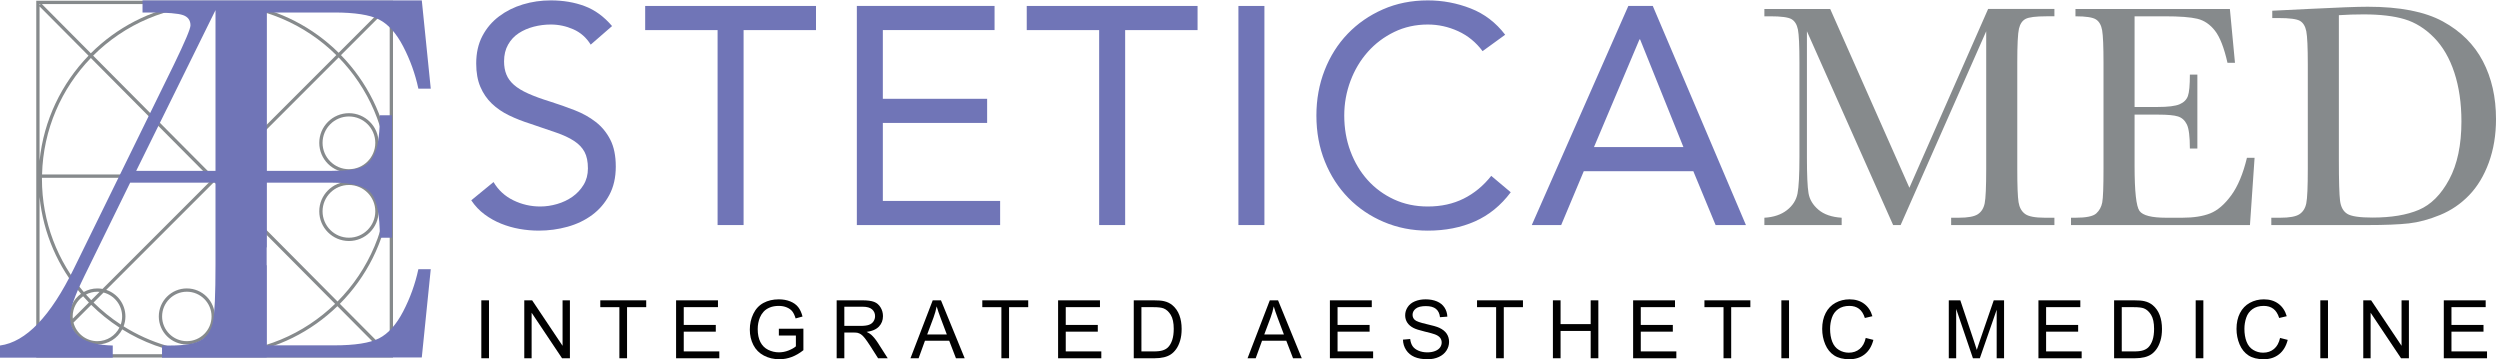 <?xml version="1.0" encoding="UTF-8" standalone="no"?>
<svg
   width="100%"
   height="100%"
   viewBox="0 0 2930 421"
   version="1.1"
   xml:space="preserve"
   style="fill-rule:evenodd;clip-rule:evenodd;stroke-linejoin:round;stroke-miterlimit:2;"
   id="svg35"
   xmlns="http://www.w3.org/2000/svg"
   xmlns:svg="http://www.w3.org/2000/svg"><defs
     id="defs35" /><g
     id="g35"><path
       d="M698.296,142.996c-7.134,-5.563 -15.359,-10.159 -24.663,-13.783c-9.312,-3.63 -18.921,-7.009 -28.837,-10.155c-10.154,-3.141 -18.742,-6.283 -25.75,-9.429c-7.013,-3.142 -12.575,-6.533 -16.683,-10.154c-4.113,-3.629 -7.075,-7.675 -8.884,-12.154c-1.817,-4.471 -2.721,-9.613 -2.721,-15.413c0,-7.496 1.567,-14.021 4.713,-19.587c3.142,-5.559 7.312,-10.029 12.512,-13.417c5.196,-3.387 11.063,-5.925 17.592,-7.621c6.529,-1.687 13.175,-2.537 19.95,-2.537c9.187,-0 18.008,1.879 26.475,5.621c8.463,3.754 15.233,9.737 20.312,17.954l25.025,-21.759c-9.429,-11.12 -20.129,-18.916 -32.099,-23.395c-11.967,-4.471 -25.209,-6.713 -39.713,-6.713c-11.371,0 -22.25,1.579 -32.642,4.717c-10.4,3.146 -19.712,7.796 -27.929,13.967c-8.225,6.162 -14.75,13.841 -19.587,23.029c-4.838,9.191 -7.25,19.945 -7.25,32.279c-0,10.641 1.629,19.767 4.891,27.383c3.267,7.617 7.738,14.146 13.421,19.583c5.679,5.442 12.388,10.038 20.129,13.784c7.738,3.754 16.196,7.075 25.388,9.975c11.366,3.871 21.279,7.254 29.741,10.154c8.463,2.904 15.476,6.167 21.038,9.792c5.558,3.629 9.671,7.925 12.333,12.879c2.659,4.958 3.988,11.425 3.988,19.404c-0,7.254 -1.692,13.662 -5.079,19.221c-3.388,5.567 -7.742,10.221 -13.055,13.966c-5.32,3.751 -11.308,6.588 -17.954,8.521c-6.654,1.942 -13.237,2.905 -19.766,2.905c-11.125,-0 -21.642,-2.417 -31.554,-7.255c-9.917,-4.837 -17.655,-11.97 -23.213,-21.4l-26.113,21.4c4.35,6.525 9.551,12.03 15.596,16.5c6.042,4.479 12.513,8.109 19.405,10.879c6.887,2.78 14.083,4.838 21.579,6.171c7.491,1.325 14.991,1.992 22.487,1.992c11.604,0 22.85,-1.513 33.729,-4.533c10.884,-3.021 20.492,-7.617 28.834,-13.784c8.341,-6.162 15.054,-13.962 20.129,-23.391c5.079,-9.43 7.621,-20.55 7.621,-33.367c-0,-12.571 -2.121,-23.033 -6.35,-31.375c-4.234,-8.342 -9.917,-15.292 -17.046,-20.854Z"
       style="fill:#7075b7;fill-rule:nonzero;"
       id="path1" /><path
       d="M756.146,35.275l84.871,0l-0,228.496l30.466,-0l0,-228.496l84.871,0l0,-28.292l-200.208,0l-0,28.292Z"
       style="fill:#7075b7;fill-rule:nonzero;"
       id="path2" /><path
       d="M1034.69,144.083l122.229,0l-0,-28.291l-122.229,-0l-0,-80.517l130.933,0l0,-28.292l-161.404,0l-0,256.788l167.929,-0l0,-28.292l-137.458,0l-0,-91.396Z"
       style="fill:#7075b7;fill-rule:nonzero;"
       id="path3" /><path
       d="M1203.34,35.275l84.866,0l0,228.496l30.471,-0l0,-228.496l84.867,0l-0,-28.292l-200.204,0l-0,28.292Z"
       style="fill:#7075b7;fill-rule:nonzero;"
       id="path4" /><rect
       x="1451.42"
       y="6.983"
       width="30.467"
       height="256.787"
       style="fill:#7075b7;fill-rule:nonzero;"
       id="rect4" /><path
       d="M1715.46,232.762c-12.329,6.167 -26.358,9.251 -42.07,9.251c-14.509,-0 -27.746,-2.78 -39.717,-8.342c-11.967,-5.563 -22.25,-13.117 -30.829,-22.671c-8.584,-9.55 -15.296,-20.792 -20.129,-33.729c-4.838,-12.933 -7.255,-26.9 -7.255,-41.892c0,-14.021 2.417,-27.504 7.255,-40.441c4.833,-12.93 11.608,-24.3 20.312,-34.096c8.704,-9.792 19.042,-17.588 31.013,-23.388c11.966,-5.804 25.079,-8.708 39.35,-8.708c12.329,-0 24.175,2.6 35.545,7.8c11.359,5.2 20.909,13 28.65,23.392l26.475,-19.221c-10.879,-14.263 -24.362,-24.542 -40.437,-30.829c-16.084,-6.288 -32.825,-9.434 -50.233,-9.434c-19.105,0 -36.634,3.513 -52.592,10.521c-15.958,7.013 -29.742,16.563 -41.346,28.65c-11.604,12.096 -20.617,26.362 -27.021,42.8c-6.412,16.446 -9.612,34.096 -9.612,52.954c-0,19.584 3.32,37.6 9.975,54.042c6.646,16.446 15.833,30.646 27.566,42.616c11.721,11.967 25.567,21.342 41.525,28.109c15.959,6.766 33.125,10.154 51.505,10.154c20.55,0 38.987,-3.625 55.312,-10.879c16.321,-7.254 30.283,-18.617 41.892,-34.096l-22.854,-19.221c-9.192,11.608 -19.946,20.492 -32.28,26.658Z"
       style="fill:#7075b7;fill-rule:nonzero;"
       id="path5" /><path
       d="M1868.15,172.375l53.317,-126.217l0.725,0l50.775,126.217l-104.817,-0Zm68.912,-165.392l-28.654,0l-113.158,256.788l34.454,-0l26.475,-63.108l128.396,-0l26.113,63.108l35.545,-0l-109.171,-256.788Z"
       style="fill:#7075b7;fill-rule:nonzero;"
       id="path6" /><path
       d="M2237.81,220.067l-92.825,-209.554l-77.137,-0l-0,8.591l6.912,0c12.821,0 21.134,1.121 24.934,3.358c3.796,2.242 6.283,6.292 7.47,12.142c1.184,5.854 1.775,18.863 1.775,39.033l0,110.196c0,20.921 -0.745,35.242 -2.241,42.959c-1.496,7.721 -5.633,14.225 -12.421,19.516c-6.787,5.296 -15.596,8.25 -26.429,8.871l-0,8.592l90.583,-0l0,-8.592c-11.704,-0.746 -20.8,-3.887 -27.266,-9.429c-6.476,-5.537 -10.338,-11.983 -11.58,-19.333c-1.245,-7.342 -1.866,-21.163 -1.866,-41.463l-0,-148.296l101.041,227.113l8.78,-0l100.295,-227.113l0,161.184c0,21.17 -0.591,34.646 -1.775,40.437c-1.187,5.788 -3.858,10.054 -8.029,12.792c-4.175,2.742 -11.616,4.108 -22.321,4.108l-8.966,0l-0,8.592l121.029,-0l-0,-8.592l-11.209,0c-11.454,0 -19.204,-1.492 -23.25,-4.479c-4.045,-2.992 -6.57,-7.567 -7.562,-13.729c-1,-6.163 -1.496,-19.204 -1.496,-39.129l0,-124.205c0,-21.041 0.65,-34.362 1.963,-39.966c1.304,-5.604 3.887,-9.433 7.75,-11.488c3.854,-2.054 12.012,-3.079 24.466,-3.079l9.338,0l-0,-8.591l-77.696,-0l-92.267,209.554Z"
       style="fill:#868a8c;fill-rule:nonzero;"
       id="path7" /><path
       d="M2615,228.942c-7.783,10.641 -15.971,17.679 -24.558,21.104c-8.596,3.425 -19.555,5.133 -32.875,5.133l-18.863,0c-16.937,0 -27.333,-2.641 -31.192,-7.933c-3.862,-5.292 -5.791,-22.942 -5.791,-52.954l-0,-59.95l27.829,-0c10.833,-0 18.521,0.716 23.067,2.146c4.545,1.433 7.999,4.545 10.366,9.337c2.363,4.796 3.55,14.229 3.55,28.296l8.775,-0l0,-86.659l-8.775,0c0,12.45 -0.779,20.825 -2.337,25.117c-1.559,4.3 -4.792,7.504 -9.713,9.621c-4.921,2.117 -13.537,3.175 -25.866,3.175l-26.896,-0l-0,-106.271l35.112,0c17.684,0 30.504,0.963 38.475,2.896c7.971,1.929 14.85,6.6 20.638,14.004c5.791,7.408 10.679,19.954 14.666,37.633l8.775,0l-5.975,-63.124l-180.983,-0l-0,8.591c12.204,0 20.2,1.213 24,3.642c3.8,2.425 6.225,6.692 7.283,12.791c1.059,6.105 1.588,18.805 1.588,38.1l-0,124.205c-0,21.17 -0.496,34.337 -1.492,39.504c-1,5.166 -3.333,9.429 -7.004,12.792c-3.675,3.362 -11.8,5.041 -24.375,5.041l-5.229,0l-0,8.592l209.746,-0l5.412,-78.817l-8.962,0c-4.484,18.679 -10.617,33.338 -18.396,43.988Z"
       style="fill:#868a8c;fill-rule:nonzero;"
       id="path8" /><path
       d="M2870.5,210.263c-9.521,17.741 -21.384,29.633 -35.579,35.67c-14.192,6.042 -32.309,9.059 -54.35,9.059c-15.067,-0 -24.934,-1.459 -29.604,-4.388c-4.667,-2.921 -7.471,-7.996 -8.405,-15.221c-0.933,-7.221 -1.4,-23.346 -1.4,-48.375l0,-169.212c9.713,-0.625 19.3,-0.934 28.763,-0.934c19.671,0 35.796,1.896 48.375,5.696c12.575,3.8 24.029,10.959 34.366,21.48c10.334,10.525 18.271,24.183 23.813,40.995c5.537,16.809 8.312,35.921 8.312,57.338c0,27.521 -4.762,50.146 -14.291,67.892Zm39.412,-138.584c-10.275,-19.612 -25.933,-35.146 -46.975,-46.6c-21.046,-11.454 -50.366,-17.183 -87.966,-17.183c-12.079,-0 -35.492,0.875 -70.225,2.617l-41.655,2.054l0,8.587l7.471,0c12.825,0 21.138,1.096 24.938,3.271c3.796,2.179 6.283,6.229 7.466,12.142c1.184,5.912 1.78,18.954 1.78,39.125l-0,122.15c-0,21.17 -0.596,34.646 -1.78,40.437c-1.183,5.788 -3.858,10.054 -8.029,12.792c-4.175,2.742 -11.675,4.108 -22.508,4.108l-10.458,0l-0,8.592l112.25,-0c21.041,-0 37.354,-0.654 48.933,-1.959c11.583,-1.308 23.812,-4.608 36.704,-9.9c12.883,-5.291 24.213,-13.008 33.992,-23.158c9.771,-10.15 17.458,-22.908 23.067,-38.287c5.6,-15.38 8.404,-32.342 8.404,-50.896c-0,-25.65 -5.138,-48.284 -15.409,-67.892Z"
       style="fill:#868a8c;fill-rule:nonzero;"
       id="path9" /><path
       d="M46.362,413.921l1.213,1.212l-1.213,0l0,-1.212Zm1.221,-409.159l-1.221,1.209l0,-1.209l1.221,0Zm409.15,1.217l-1.216,-1.217l1.216,0l0,1.217Zm-58.429,350.113c31.042,-31.254 52.188,-72.38 58.429,-118.205l0,176.988l-58.429,-58.783Zm-2.85,2.746l42.588,42.858l18.012,13.437l-175.417,0c44.292,-6.191 84.109,-26.516 114.817,-56.295Zm-281.291,44.874c12.641,0 23.612,-7.183 29.099,-17.67c23.905,14.904 51.034,25.033 80.084,29.091l-174.258,0l33.925,-33.92c4.345,13.054 16.654,22.499 31.15,22.499Zm-19.251,-59.391c-8.216,5.971 -13.591,15.633 -13.591,26.554c-0,2.046 0.212,4.046 0.571,5.992l-35.53,35.529l0,-181.533c4.376,43.066 21.959,82.241 48.55,113.458Zm-48.55,-155.871l0,-180.942l57.384,57.75c-31.525,32.613 -52.538,75.525 -57.384,123.192Zm60.084,-125.983l-57.363,-57.705l170.221,0c-43.667,6.996 -82.808,27.751 -112.858,57.705Zm290.458,-0.604c-29.971,-29.626 -68.862,-50.155 -112.229,-57.101l169.333,0l-57.104,57.101Zm2.717,2.745l57.112,-57.108l0,173.933c-6.154,-45.166 -26.8,-85.737 -57.112,-116.825Zm-275.121,275.117l126.388,-126.383l141.845,142.758c-36.504,35.379 -86.116,57.213 -140.741,57.213c-39.313,-0 -76.021,-11.325 -107.142,-30.846c1.375,-3.609 2.154,-7.509 2.154,-11.592c0,-14.496 -9.446,-26.808 -22.504,-31.15Zm-14.846,14.846l11.725,-11.725c12.492,3.221 21.763,14.55 21.763,28.029c-0,3.317 -0.588,6.483 -1.613,9.45c-11.475,-7.512 -22.162,-16.133 -31.875,-25.754Zm-2.733,2.733c10.066,9.967 21.158,18.883 33.075,26.629c-4.792,9.425 -14.559,15.913 -25.833,15.913c-13.484,-0 -24.813,-9.271 -28.03,-21.754l20.788,-20.788Zm7.242,-15.408c0.866,-0 1.72,0.058 2.566,0.137l-9.783,9.784c-2.104,-2.167 -4.163,-4.367 -6.171,-6.617c4.008,-2.1 8.562,-3.304 13.388,-3.304Zm-64.975,-133.529l196.754,-0l2.22,2.233l-128.008,128.004c-1.946,-0.358 -3.941,-0.567 -5.991,-0.567c-5.796,0 -11.242,1.521 -15.971,4.167c-30.525,-35.654 -49.034,-81.958 -49.034,-132.55c0,-0.429 0.03,-0.854 0.03,-1.287Zm192.916,-3.867l-192.816,0c1.32,-52.975 22.862,-100.967 57.183,-136.5l135.633,136.5Zm12.158,0l-6.637,0l-138.458,-139.292c36.687,-36.566 87.17,-59.2 142.825,-59.2c55.333,0 105.545,22.384 142.179,58.584l-139.909,139.908Zm142.625,-137.158c34.692,35.591 56.48,83.862 57.813,137.158l-194.971,0l137.158,-137.158Zm-311.704,303.533c0,-9.75 4.859,-18.367 12.259,-23.625c2.2,2.488 4.458,4.921 6.77,7.296l-18.895,18.9c-0.079,-0.854 -0.134,-1.704 -0.134,-2.571Zm369.646,-161.221c0,56.029 -22.658,106.842 -59.25,143.696l-141.925,-142.775l2.204,-2.208l198.938,-0c0.004,0.433 0.033,0.858 0.033,1.287Zm-412.333,209.342l418.096,-0l-0,-418.1l-418.096,-0l-0,418.1Z"
       style="fill:#868a8c;fill-rule:nonzero;"
       id="path31" /><path
       d="M218.958,341.896c15.979,-0 28.98,13.004 28.98,28.983c-0,15.971 -13.001,28.967 -28.98,28.967c-15.975,-0 -28.975,-12.996 -28.975,-28.967c0,-15.979 13,-28.983 28.975,-28.983Zm0,61.816c18.117,0 32.846,-14.729 32.846,-32.833c0,-18.116 -14.729,-32.85 -32.846,-32.85c-18.112,0 -32.846,14.734 -32.846,32.85c0,18.104 14.734,32.833 32.846,32.833Z"
       style="fill:#868a8c;fill-rule:nonzero;"
       id="path32" /><path
       d="M408.946,216.787c17.041,0 30.904,13.859 30.904,30.9c0,17.042 -13.863,30.901 -30.904,30.901c-17.042,-0 -30.904,-13.859 -30.904,-30.901c-0,-17.041 13.862,-30.9 30.904,-30.9Zm-0,65.667c19.171,0 34.771,-15.596 34.771,-34.767c-0,-19.166 -15.6,-34.77 -34.771,-34.77c-19.167,-0 -34.771,15.604 -34.771,34.77c0,19.171 15.604,34.767 34.771,34.767Z"
       style="fill:#868a8c;fill-rule:nonzero;"
       id="path33" /><path
       d="M408.946,136.504c17.041,0 30.904,13.858 30.904,30.904c0,17.042 -13.863,30.9 -30.904,30.9c-17.042,0 -30.904,-13.858 -30.904,-30.9c-0,-17.046 13.862,-30.904 30.904,-30.904Zm-0,65.671c19.171,-0 34.771,-15.596 34.771,-34.767c-0,-19.166 -15.6,-34.77 -34.771,-34.77c-19.167,-0 -34.771,15.604 -34.771,34.77c0,19.171 15.604,34.767 34.771,34.767Z"
       style="fill:#868a8c;fill-rule:nonzero;"
       id="path34" /><path
       d="M252.571,200.229l-92.934,0l92.934,-188.354l-0,188.354Zm220.004,164.688c-8.125,15.637 -17.596,26.191 -28.408,31.65c-10.796,5.45 -28.246,8.175 -52.338,8.175l-79.05,-0l0,-93.838l-0.241,0l-0,-20.971l0.241,0l0,-75.808l77.458,-0c23.055,-0 37.988,4.117 44.78,12.35c6.787,8.238 10.187,25.625 10.187,52.179l14.204,0l0,-143.579l-14.204,-0c0,19.146 -1.696,33.246 -5.1,42.308c-3.387,9.059 -8.542,15.129 -15.437,18.213c-6.892,3.092 -18.788,4.633 -35.663,4.633l-76.225,0l0,-185.575l79.05,0c24.092,0 41.542,2.738 52.338,8.184c10.812,5.458 20.283,16.008 28.408,31.654c8.133,15.646 14.058,32.108 17.758,49.4l14.521,-0l-10.504,-103.438l-327.308,0l-0,14.2l9.575,0c19.562,0 32.212,1.038 37.983,3.088c5.763,2.062 8.646,6.075 8.646,12.046c-0,3.912 -6.492,19.249 -19.454,46.004l-117.034,238.683c-27.375,56.196 -56.291,86.354 -86.758,90.471l0,14.2l132.154,-0l0,-14.2c-33.346,-0.821 -50.021,-12.246 -50.021,-34.275c0,-8.642 5.555,-24.288 16.675,-46.933l53.73,-109.613l100.033,-0l-0,96.025c-0,35 -0.975,57.283 -2.925,66.85c-1.959,9.575 -6.388,16.629 -13.283,21.154c-6.892,4.529 -19.3,6.792 -37.209,6.792l-9.254,-0l0,14.2l122.638,-0l-0,-0.2l181.812,-0l10.504,-103.438l-14.521,0c-3.7,17.292 -9.625,33.763 -17.758,49.409Z"
       style="fill:#7075b7;fill-rule:nonzero;"
       id="path35" /></g><g
     id="g36"
     transform="matrix(0.891,0,0,0.891,142.671,-149.92)"><rect
       x="473"
       y="563.3"
       width="10.083"
       height="76.195"
       style="clip-rule:evenodd;fill:#010101;fill-rule:nonzero;stroke-width:0.983;stroke-linejoin:round;stroke-miterlimit:2"
       id="rect1" /><path
       d="m 529.495,639.495 v -76.195 h 10.343 l 40.021,59.823 v -59.823 h 9.667 v 76.195 h -10.343 l -40.021,-59.876 v 59.876 z"
       style="clip-rule:evenodd;fill:#010101;fill-rule:nonzero;stroke-width:0.983;stroke-linejoin:round;stroke-miterlimit:2"
       id="path1-0" /><path
       d="M 654.597,639.495 V 572.291 h -25.105 v -8.991 h 60.395 v 8.991 h -25.208 v 67.204 z"
       style="clip-rule:evenodd;fill:#010101;fill-rule:nonzero;stroke-width:0.983;stroke-linejoin:round;stroke-miterlimit:2"
       id="path2-5" /><path
       d="M 729.179,639.495 V 563.3 H 784.272 v 8.991 h -45.01 v 23.337 h 42.152 v 8.939 h -42.152 v 25.936 h 46.777 v 8.991 z"
       style="clip-rule:evenodd;fill:#010101;fill-rule:nonzero;stroke-width:0.983;stroke-linejoin:round;stroke-miterlimit:2"
       id="path3-7" /><path
       d="m 864.363,609.609 v -8.939 l 32.276,-0.052 v 28.274 c -4.954,3.95 -10.065,6.921 -15.332,8.914 -5.267,1.993 -10.673,2.988 -16.216,2.988 -7.484,0 -14.285,-1.603 -20.4,-4.808 -6.115,-3.205 -10.733,-7.839 -13.851,-13.903 -3.119,-6.063 -4.678,-12.837 -4.678,-20.321 0,-7.415 1.55,-14.337 4.651,-20.765 3.101,-6.427 7.563,-11.2 13.384,-14.319 5.822,-3.119 12.526,-4.678 20.114,-4.678 5.51,0 10.491,0.892 14.943,2.677 4.453,1.784 7.944,4.27 10.473,7.458 2.529,3.188 4.453,7.346 5.77,12.475 l -9.096,2.495 c -1.144,-3.881 -2.564,-6.93 -4.262,-9.148 -1.698,-2.218 -4.123,-3.993 -7.276,-5.327 -3.154,-1.334 -6.653,-2.001 -10.5,-2.001 -4.608,0 -8.593,0.702 -11.954,2.106 -3.361,1.403 -6.072,3.248 -8.134,5.535 -2.062,2.287 -3.665,4.799 -4.808,7.536 -1.941,4.712 -2.911,9.824 -2.911,15.333 0,6.791 1.17,12.474 3.509,17.048 2.338,4.574 5.743,7.97 10.213,10.187 4.47,2.218 9.217,3.326 14.241,3.326 4.366,0 8.628,-0.84 12.786,-2.52 4.158,-1.68 7.311,-3.473 9.459,-5.38 v -14.189 z"
       style="clip-rule:evenodd;fill:#010101;fill-rule:nonzero;stroke-width:0.983;stroke-linejoin:round;stroke-miterlimit:2"
       id="path4-3" /><path
       d="m 940.401,639.495 v -76.195 h 33.784 c 6.792,0 11.954,0.684 15.488,2.053 3.534,1.369 6.358,3.786 8.472,7.25 2.115,3.466 3.171,7.295 3.171,11.487 0,5.405 -1.75,9.961 -5.249,13.669 -3.5,3.707 -8.905,6.063 -16.216,7.069 2.668,1.281 4.695,2.547 6.081,3.794 2.945,2.703 5.734,6.081 8.368,10.135 l 13.254,20.738 h -12.682 l -10.083,-15.853 c -2.946,-4.574 -5.371,-8.073 -7.277,-10.499 -1.905,-2.425 -3.612,-4.123 -5.119,-5.094 -1.507,-0.97 -3.041,-1.646 -4.599,-2.027 -1.144,-0.243 -3.015,-0.364 -5.613,-0.364 h -11.694 v 33.836 z m 10.083,-42.568 h 21.673 c 4.608,0 8.212,-0.477 10.81,-1.429 2.599,-0.953 4.574,-2.478 5.926,-4.574 1.351,-2.097 2.027,-4.375 2.027,-6.835 0,-3.604 -1.308,-6.566 -3.924,-8.888 -2.616,-2.321 -6.748,-3.482 -12.396,-3.482 h -24.116 z"
       style="clip-rule:evenodd;fill:#010101;fill-rule:nonzero;stroke-width:0.983;stroke-linejoin:round;stroke-miterlimit:2"
       id="path5-6" /><path
       d="m 1037.487,639.495 29.263,-76.195 h 10.862 l 31.185,76.195 h -11.486 l -8.887,-23.077 h -31.861 l -8.369,23.077 z m 21.986,-31.289 h 25.832 l -7.952,-21.102 c -2.426,-6.41 -4.228,-11.678 -5.406,-15.801 -0.97,4.885 -2.338,9.736 -4.106,14.553 z"
       style="clip-rule:evenodd;fill:#010101;fill-rule:nonzero;stroke-width:0.983;stroke-linejoin:round;stroke-miterlimit:2"
       id="path6-6" /><path
       d="M 1157.08,639.495 V 572.291 h -25.105 v -8.991 h 60.395 v 8.991 h -25.208 v 67.204 z"
       style="clip-rule:evenodd;fill:#010101;fill-rule:nonzero;stroke-width:0.983;stroke-linejoin:round;stroke-miterlimit:2"
       id="path7-9" /><path
       d="m 1231.662,639.495 v -76.195 h 55.093 v 8.991 h -45.01 v 23.337 h 42.152 v 8.939 h -42.152 v 25.936 h 46.777 v 8.991 z"
       style="clip-rule:evenodd;fill:#010101;fill-rule:nonzero;stroke-width:0.983;stroke-linejoin:round;stroke-miterlimit:2"
       id="path8-2" /><path
       d="m 1331.192,639.495 v -76.195 h 26.247 c 5.925,0 10.447,0.364 13.565,1.092 4.365,1.004 8.091,2.824 11.175,5.457 4.02,3.396 7.025,7.736 9.018,13.02 1.992,5.283 2.988,11.321 2.988,18.113 0,5.786 -0.675,10.915 -2.027,15.385 -1.351,4.47 -3.083,8.168 -5.198,11.096 -2.114,2.928 -4.426,5.232 -6.938,6.913 -2.512,1.68 -5.545,2.954 -9.096,3.82 -3.552,0.866 -7.632,1.299 -12.241,1.299 z m 10.083,-8.991 h 16.268 c 5.024,0 8.965,-0.468 11.824,-1.403 2.858,-0.936 5.137,-2.253 6.835,-3.951 2.391,-2.391 4.253,-5.605 5.587,-9.641 1.334,-4.036 2.001,-8.932 2.001,-14.682 0,-7.97 -1.308,-14.094 -3.924,-18.374 -2.616,-4.279 -5.795,-7.146 -9.538,-8.601 -2.702,-1.04 -7.051,-1.559 -13.046,-1.559 h -16.008 z"
       style="clip-rule:evenodd;fill:#010101;fill-rule:nonzero;stroke-width:0.983;stroke-linejoin:round;stroke-miterlimit:2"
       id="path9-3" /><path
       d="m 1480.874,639.495 29.261,-76.195 h 10.867 l 31.187,76.195 h -11.486 l -8.892,-23.077 h -31.855 l -8.371,23.077 z m 21.99,-31.289 h 25.832 l -7.959,-21.102 c -2.427,-6.41 -4.225,-11.678 -5.404,-15.801 -0.973,4.885 -2.338,9.736 -4.107,14.553 z"
       style="clip-rule:evenodd;fill:#010101;fill-rule:nonzero;stroke-width:0.983;stroke-linejoin:round;stroke-miterlimit:2"
       id="path10-2" /><path
       d="m 1589.192,639.495 v -76.195 h 55.093 v 8.991 h -45.011 v 23.337 h 42.152 v 8.939 h -42.152 v 25.936 h 46.78 v 8.991 z"
       style="clip-rule:evenodd;fill:#010101;fill-rule:nonzero;stroke-width:0.983;stroke-linejoin:round;stroke-miterlimit:2"
       id="path11-1" /><path
       d="m 1685.287,615.014 9.511,-0.831 c 0.452,3.811 1.503,6.939 3.144,9.382 1.651,2.443 4.205,4.418 7.664,5.925 3.468,1.507 7.369,2.261 11.702,2.261 3.842,0 7.242,-0.572 10.179,-1.715 2.948,-1.144 5.139,-2.712 6.583,-4.704 1.435,-1.993 2.152,-4.167 2.152,-6.523 0,-2.391 -0.688,-4.479 -2.083,-6.263 -1.385,-1.784 -3.665,-3.284 -6.858,-4.496 -2.044,-0.797 -6.564,-2.036 -13.559,-3.716 -7.006,-1.68 -11.909,-3.266 -14.709,-4.756 -3.645,-1.906 -6.357,-4.27 -8.136,-7.094 -1.788,-2.825 -2.682,-5.986 -2.682,-9.486 0,-3.847 1.101,-7.441 3.282,-10.785 2.181,-3.344 5.365,-5.883 9.56,-7.615 4.196,-1.732 8.853,-2.599 13.982,-2.599 5.65,0 10.631,0.91 14.945,2.729 4.313,1.82 7.625,4.496 9.953,8.031 2.319,3.534 3.567,7.536 3.744,12.006 l -9.668,0.728 c -0.521,-4.817 -2.28,-8.455 -5.276,-10.915 -2.997,-2.459 -7.428,-3.69 -13.284,-3.69 -6.092,0 -10.543,1.117 -13.333,3.353 -2.791,2.234 -4.176,4.929 -4.176,8.082 0,2.737 0.983,4.989 2.958,6.757 1.946,1.767 7.006,3.578 15.2,5.432 8.195,1.853 13.825,3.473 16.871,4.859 4.431,2.045 7.713,4.635 9.826,7.771 2.112,3.135 3.164,6.747 3.164,10.837 0,4.054 -1.159,7.874 -3.478,11.46 -2.319,3.586 -5.66,6.376 -10.002,8.369 -4.353,1.993 -9.246,2.988 -14.689,2.988 -6.898,0 -12.675,-1.004 -17.332,-3.015 -4.657,-2.009 -8.313,-5.033 -10.966,-9.069 -2.653,-4.037 -4.048,-8.602 -4.186,-13.696 z"
       style="clip-rule:evenodd;fill:#010101;fill-rule:nonzero;stroke-width:0.983;stroke-linejoin:round;stroke-miterlimit:2"
       id="path12-1" /><path
       d="M 1807.842,639.495 V 572.291 h -25.105 v -8.991 h 60.398 v 8.991 h -25.213 v 67.204 z"
       style="clip-rule:evenodd;fill:#010101;fill-rule:nonzero;stroke-width:0.983;stroke-linejoin:round;stroke-miterlimit:2"
       id="path13-5" /><path
       d="m 1882.527,639.495 v -76.195 h 10.081 v 31.289 h 39.607 v -31.289 h 10.081 v 76.195 h -10.081 v -35.915 h -39.607 v 35.915 z"
       style="clip-rule:evenodd;fill:#010101;fill-rule:nonzero;stroke-width:0.983;stroke-linejoin:round;stroke-miterlimit:2"
       id="path14-2" /><path
       d="m 1988.035,639.495 v -76.195 h 55.093 v 8.991 h -45.011 v 23.337 h 42.152 v 8.939 h -42.152 v 25.936 h 46.78 v 8.991 z"
       style="clip-rule:evenodd;fill:#010101;fill-rule:nonzero;stroke-width:0.983;stroke-linejoin:round;stroke-miterlimit:2"
       id="path15-7" /><path
       d="M 2106.955,639.495 V 572.291 h -25.105 v -8.991 h 60.398 v 8.991 h -25.213 v 67.204 z"
       style="clip-rule:evenodd;fill:#010101;fill-rule:nonzero;stroke-width:0.983;stroke-linejoin:round;stroke-miterlimit:2"
       id="path16-9" /><rect
       x="2183.045"
       y="563.3"
       width="10.083"
       height="76.195"
       style="clip-rule:evenodd;fill:#010101;fill-rule:nonzero;stroke-width:0.983;stroke-linejoin:round;stroke-miterlimit:2"
       id="rect16" /><path
       d="m 2294.006,612.78 10.081,2.547 c -2.112,8.281 -5.915,14.596 -11.408,18.945 -5.492,4.349 -12.204,6.522 -20.143,6.522 -8.204,0 -14.886,-1.671 -20.035,-5.015 -5.149,-3.344 -9.059,-8.186 -11.742,-14.527 -2.692,-6.34 -4.029,-13.15 -4.029,-20.426 0,-7.935 1.513,-14.856 4.549,-20.765 3.026,-5.908 7.34,-10.395 12.94,-13.461 5.591,-3.067 11.752,-4.6 18.472,-4.6 7.625,0 14.041,1.941 19.229,5.822 5.198,3.88 8.823,9.338 10.867,16.372 l -9.924,2.339 c -1.769,-5.545 -4.333,-9.581 -7.694,-12.11 -3.36,-2.53 -7.595,-3.795 -12.685,-3.795 -5.856,0 -10.749,1.404 -14.68,4.21 -3.93,2.806 -6.701,6.574 -8.293,11.304 -1.592,4.73 -2.388,9.607 -2.388,14.631 0,6.479 0.943,12.136 2.83,16.97 1.887,4.833 4.824,8.445 8.814,10.837 3.979,2.391 8.293,3.586 12.94,3.586 5.65,0 10.425,-1.629 14.345,-4.886 3.911,-3.257 6.564,-8.09 7.949,-14.501 z"
       style="clip-rule:evenodd;fill:#010101;fill-rule:nonzero;stroke-width:0.983;stroke-linejoin:round;stroke-miterlimit:2"
       id="path17-0" /><path
       d="m 2403.258,639.495 v -76.195 h 15.171 l 18.04,53.95 c 1.661,5.024 2.869,8.784 3.635,11.279 0.865,-2.772 2.221,-6.844 4.058,-12.214 l 18.236,-53.014 h 13.569 v 76.195 h -9.718 v -63.773 l -22.147,63.773 h -9.089 l -22.039,-64.865 v 64.865 z"
       style="clip-rule:evenodd;fill:#010101;fill-rule:nonzero;stroke-width:0.983;stroke-linejoin:round;stroke-miterlimit:2"
       id="path18-4" /><path
       d="m 2521.185,639.495 v -76.195 h 55.092 v 8.991 h -45.011 v 23.337 h 42.152 v 8.939 h -42.152 v 25.936 h 46.78 v 8.991 z"
       style="clip-rule:evenodd;fill:#010101;fill-rule:nonzero;stroke-width:0.983;stroke-linejoin:round;stroke-miterlimit:2"
       id="path19-3" /><path
       d="m 2620.709,639.495 v -76.195 h 26.254 c 5.925,0 10.445,0.364 13.559,1.092 4.372,1.004 8.096,2.824 11.182,5.457 4.019,3.396 7.025,7.736 9.01,13.02 1.995,5.283 2.987,11.321 2.987,18.113 0,5.786 -0.668,10.915 -2.024,15.385 -1.346,4.47 -3.085,8.168 -5.198,11.096 -2.112,2.928 -4.421,5.232 -6.937,6.913 -2.515,1.68 -5.542,2.954 -9.099,3.82 -3.547,0.866 -7.625,1.299 -12.233,1.299 z m 10.081,-8.991 h 16.271 c 5.031,0 8.971,-0.468 11.83,-1.403 2.849,-0.936 5.129,-2.253 6.829,-3.951 2.388,-2.391 4.255,-5.605 5.591,-9.641 1.336,-4.036 1.995,-8.932 1.995,-14.682 0,-7.97 -1.307,-14.094 -3.92,-18.374 -2.614,-4.279 -5.797,-7.146 -9.531,-8.601 -2.712,-1.04 -7.055,-1.559 -13.049,-1.559 h -16.016 z"
       style="clip-rule:evenodd;fill:#010101;fill-rule:nonzero;stroke-width:0.983;stroke-linejoin:round;stroke-miterlimit:2"
       id="path20-5" /><rect
       x="2728.035"
       y="563.3"
       width="10.083"
       height="76.195"
       style="clip-rule:evenodd;fill:#010101;fill-rule:nonzero;stroke-width:0.983;stroke-linejoin:round;stroke-miterlimit:2"
       id="rect20-5" /><path
       d="m 2839.006,612.78 10.081,2.547 c -2.112,8.281 -5.915,14.596 -11.408,18.945 -5.492,4.349 -12.204,6.522 -20.143,6.522 -8.214,0 -14.886,-1.671 -20.035,-5.015 -5.149,-3.344 -9.059,-8.186 -11.752,-14.527 -2.682,-6.34 -4.029,-13.15 -4.029,-20.426 0,-7.935 1.523,-14.856 4.549,-20.765 3.036,-5.908 7.35,-10.395 12.94,-13.461 5.601,-3.067 11.761,-4.6 18.482,-4.6 7.625,0 14.031,1.941 19.229,5.822 5.198,3.88 8.823,9.338 10.867,16.372 l -9.934,2.339 c -1.769,-5.545 -4.333,-9.581 -7.694,-12.11 -3.36,-2.53 -7.585,-3.795 -12.675,-3.795 -5.856,0 -10.749,1.404 -14.689,4.21 -3.93,2.806 -6.691,6.574 -8.283,11.304 -1.602,4.73 -2.397,9.607 -2.397,14.631 0,6.479 0.953,12.136 2.84,16.97 1.887,4.833 4.824,8.445 8.804,10.837 3.989,2.391 8.303,3.586 12.94,3.586 5.65,0 10.435,-1.629 14.345,-4.886 3.92,-3.257 6.573,-8.09 7.959,-14.501 z"
       style="clip-rule:evenodd;fill:#010101;fill-rule:nonzero;stroke-width:0.983;stroke-linejoin:round;stroke-miterlimit:2"
       id="path21-9" /><rect
       x="2891.967"
       y="563.3"
       width="10.083"
       height="76.195"
       style="clip-rule:evenodd;fill:#010101;fill-rule:nonzero;stroke-width:0.983;stroke-linejoin:round;stroke-miterlimit:2"
       id="rect21" /><path
       d="m 2948.454,639.495 v -76.195 h 10.346 l 40.02,59.823 v -59.823 h 9.668 v 76.195 h -10.347 l -40.02,-59.876 v 59.876 z"
       style="clip-rule:evenodd;fill:#010101;fill-rule:nonzero;stroke-width:0.983;stroke-linejoin:round;stroke-miterlimit:2"
       id="path22-8" /><path
       d="m 3054.385,639.495 v -76.195 h 55.093 v 8.991 h -45.011 v 23.337 h 42.152 v 8.939 h -42.152 v 25.936 h 46.78 v 8.991 z"
       style="clip-rule:evenodd;fill:#010101;fill-rule:nonzero;stroke-width:0.983;stroke-linejoin:round;stroke-miterlimit:2"
       id="path23-7" /></g></svg>
